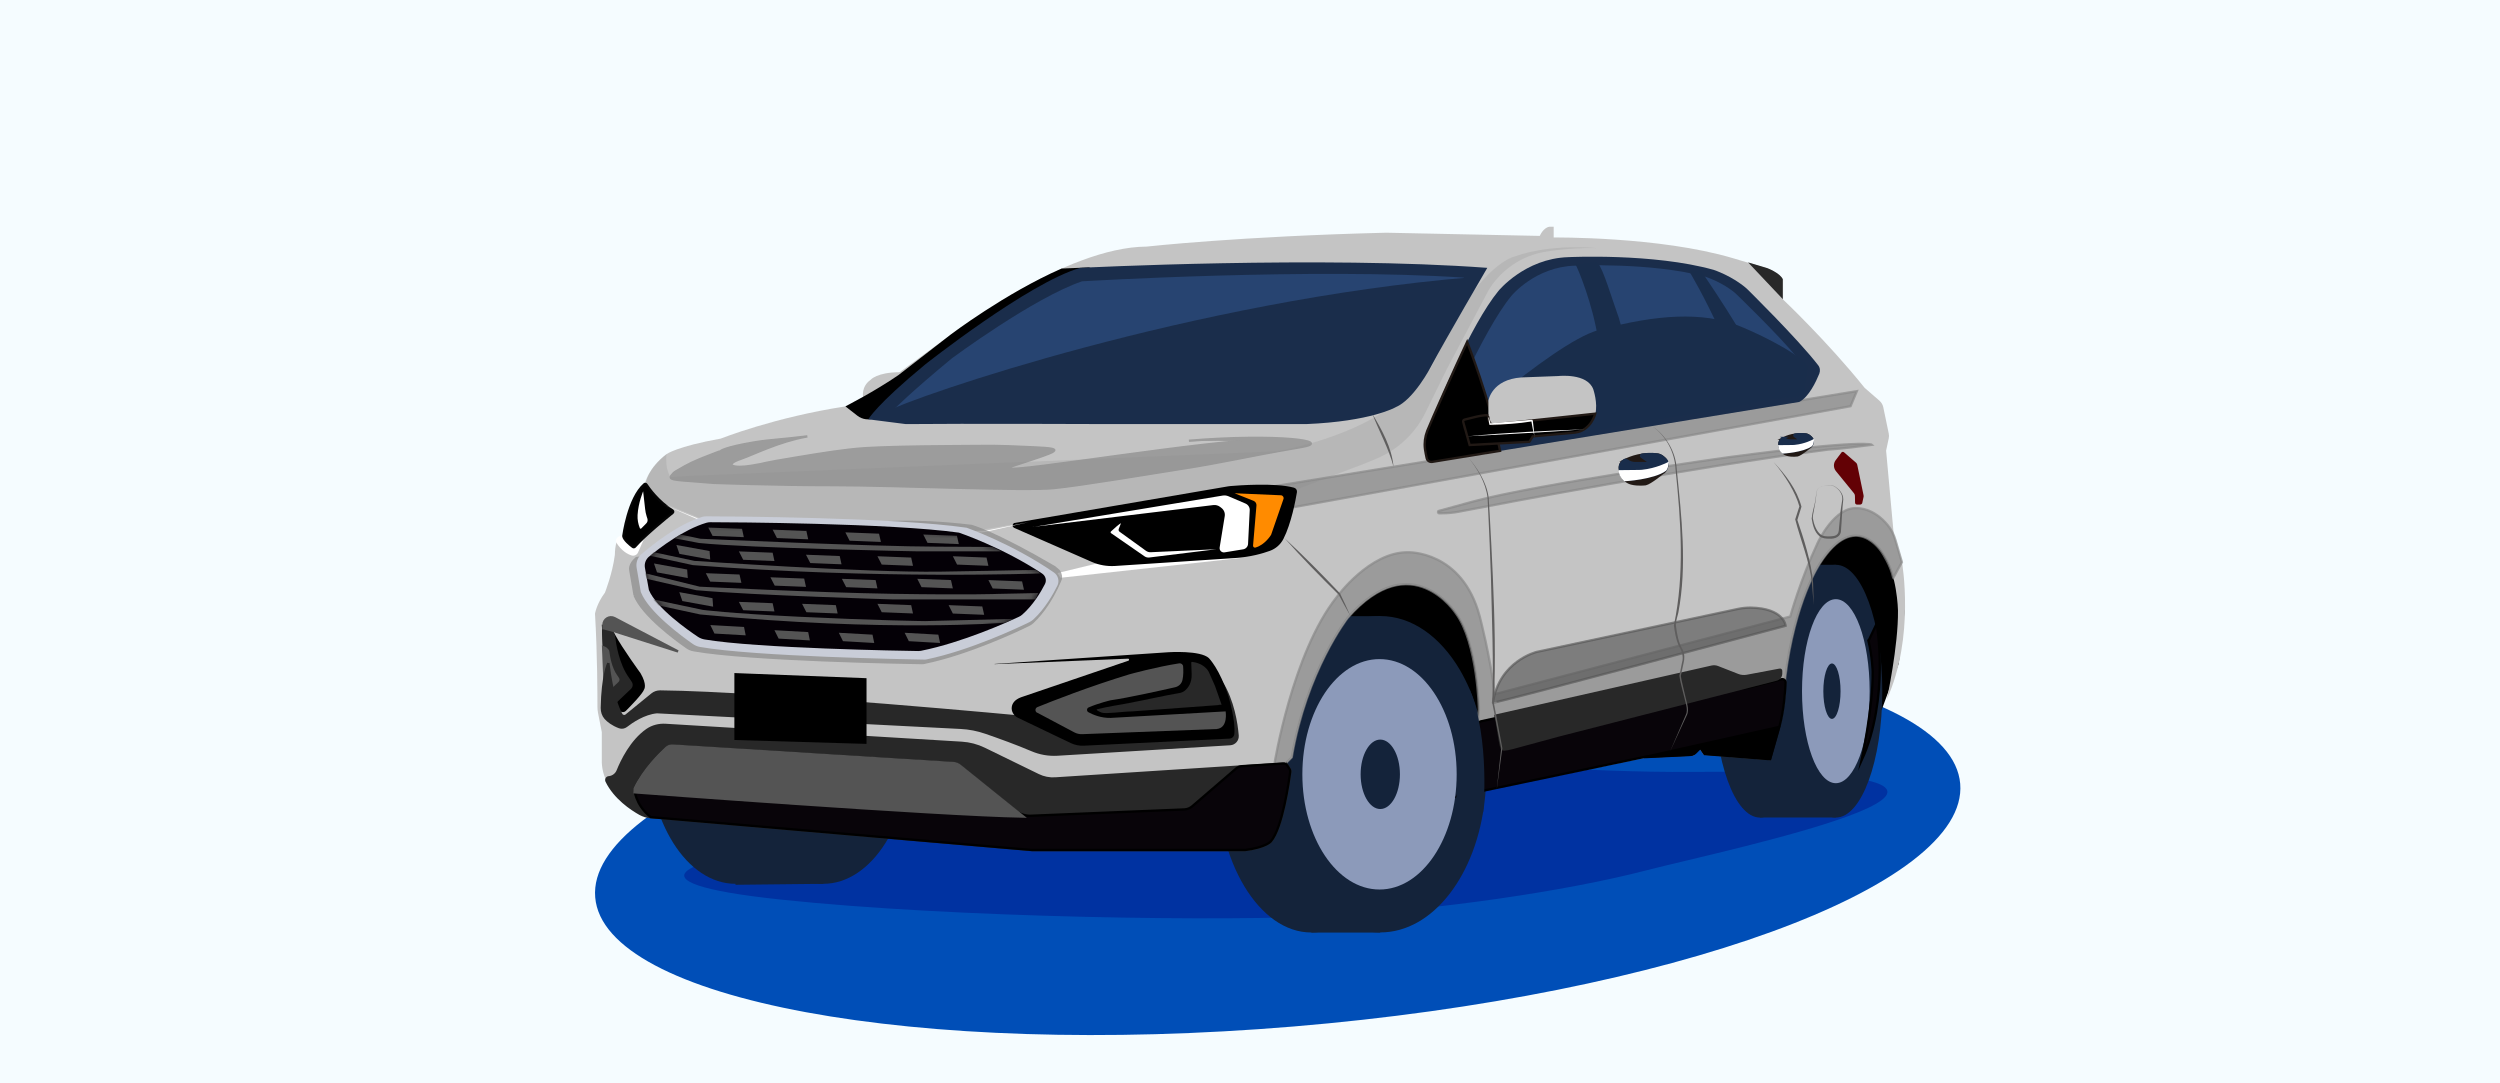<?xml version="1.0" encoding="UTF-8"?> <svg xmlns="http://www.w3.org/2000/svg" width="360" height="156" viewBox="0 0 360 156" fill="none"><rect x="0" y="0" width="360" height="156" fill="#808080" stroke="none"/><g clip-path="url(#clip0_101_9566)"><path d="M360 0H0V156H360V0Z" fill="#F5FCFF"></path><path d="M186.22 147.82C240.5 143.3 283.51 127.65 282.27 112.86C281.04 98.07 236.04 89.74 181.76 94.26C127.48 98.78 84.47 114.43 85.71 129.22C86.94 144.01 131.94 152.34 186.22 147.82Z" fill="#004EB7"></path><path d="M141.67 95.49L169.38 94.79L172.63 107.43L180.45 107.12C180.45 107.12 180.21 102.64 178.23 97.51C178.23 97.51 176.24 92.31 172.5 92.24L139.39 95.51L141.68 95.48L141.67 95.49Z" fill="#545454" stroke="#545454" stroke-width="0.34" stroke-miterlimit="10"></path><path d="M159.29 115.81C151.37 116.47 109.29 122.58 106.1 123.13C102.91 123.68 87.6 126.91 112.53 129.55C137.46 132.19 177.02 132.73 192.09 131.85C207.15 130.97 225.32 128.39 237.16 125.31C248.1 122.47 305.27 110.59 243.64 111.15C227.97 111.29 211.72 109.51 195.83 109.95C179.94 110.39 159.29 115.81 159.29 115.81Z" fill="#0032A1"></path><path d="M170.15 88.16C170.49 88.39 196.59 76.62 196.59 76.62L269.87 71.35L273.88 83.21L274.32 87.51L273.42 95.54L271.06 101.95L266.82 109.33L245.15 107.01L216.26 104.69L190.54 108.69L177.79 99.54L170.16 88.17L170.15 88.16Z" fill="black"></path><path d="M131.19 107.3C131.19 118.33 125.53 127.27 118.55 127.27C111.57 127.27 105.91 118.33 105.91 107.3C105.91 96.27 111.57 87.33 118.55 87.33C125.53 87.33 131.19 96.27 131.19 107.3Z" fill="#14233A"></path><path d="M118.55 107.3C118.55 118.33 112.89 127.27 105.91 127.27C98.93 127.27 93.27 118.33 93.27 107.3C93.27 96.27 98.93 87.33 105.91 87.33C112.89 87.33 118.55 96.27 118.55 107.3Z" fill="#14233A"></path><path d="M105.91 127.41L118.55 127.27V87.33H105.91V127.41Z" fill="#14233A"></path><path d="M260.01 99.53C260.01 109.58 257.06 117.73 253.43 117.73C249.8 117.73 246.85 109.58 246.85 99.53C246.85 89.48 249.8 81.33 253.43 81.33C257.06 81.33 260.01 89.48 260.01 99.53Z" fill="#14233A"></path><path d="M264.35 81.33H253.42V117.72H264.35V81.33Z" fill="#14233A"></path><path d="M271.05 99.53C271.05 109.58 268.06 117.73 264.36 117.73C260.66 117.73 257.67 109.58 257.67 99.53C257.67 89.48 260.66 81.33 264.36 81.33C268.06 81.33 271.05 89.48 271.05 99.53Z" fill="#14233A"></path><path d="M269.23 99.53C269.23 106.85 267.05 112.78 264.36 112.78C261.67 112.78 259.49 106.85 259.49 99.53C259.49 92.21 261.67 86.28 264.36 86.28C267.05 86.28 269.23 92.21 269.23 99.53Z" fill="#8C9ABA"></path><path d="M265.04 99.53C265.04 101.74 264.48 103.52 263.8 103.52C263.12 103.52 262.56 101.73 262.56 99.53C262.56 97.33 263.12 95.54 263.8 95.54C264.48 95.54 265.04 97.33 265.04 99.53Z" fill="#14233A"></path><path d="M202.49 111.5C202.49 124.08 196.37 134.28 188.83 134.28C181.29 134.28 175.17 124.08 175.17 111.5C175.17 98.92 181.29 88.72 188.83 88.72C196.37 88.72 202.49 98.92 202.49 111.5Z" fill="#14233A"></path><path d="M198.76 88.73H188.83V134.29H198.76V88.73Z" fill="#14233A"></path><path d="M214.01 111.5C214.01 112.72 213.95 113.92 213.82 115.09C212.67 125.96 206.36 134.27 198.76 134.27C190.34 134.27 183.51 124.07 183.51 111.49C183.51 98.91 190.34 88.71 198.76 88.71C203.33 88.71 207.42 91.71 210.22 96.46C210.74 97.35 211.22 98.3 211.65 99.3C212.19 100.56 212.64 101.9 213 103.32C213.65 105.86 214.01 108.61 214.01 111.49" fill="#14233A"></path><path d="M209.76 111.5C209.76 120.66 204.79 128.09 198.65 128.09C192.51 128.09 187.54 120.66 187.54 111.5C187.54 102.34 192.51 94.91 198.65 94.91C204.79 94.91 209.76 102.34 209.76 111.5Z" fill="#8C9ABA"></path><path d="M201.59 111.5C201.59 114.26 200.32 116.5 198.76 116.5C197.2 116.5 195.93 114.26 195.93 111.5C195.93 108.74 197.2 106.5 198.76 106.5C200.32 106.5 201.59 108.74 201.59 111.5Z" fill="#14233A"></path><path d="M89.75 77.18C89.75 77.18 90.49 71.45 92.96 69.57C92.96 69.57 93.3 67.39 95.99 65.39C95.99 65.39 97.42 64.3 103.78 63.16C103.78 63.16 111.57 60.07 121.76 58.52L124.28 57.15C124.28 57.15 123.99 55.66 125.37 54.69C125.37 54.69 126.29 53.6 129.55 53.6L137.11 48.05C137.11 48.05 153.37 35.57 165.11 35.51C165.11 35.51 178.56 34.02 199.63 33.51L221.73 33.97C221.73 33.97 222.19 32.82 223.1 32.65H223.73V34.2C223.73 34.2 238.96 34.03 249.55 37.18L254.53 38.67C254.53 38.67 256.36 39.36 256.76 40.27V43.13C256.76 43.13 263.12 49.14 268.5 55.84L270.65 57.71C270.92 57.95 271.11 58.27 271.19 58.63L271.98 62.43C272.03 62.66 272.03 62.89 271.98 63.12L271.6 64.89L272.69 76.86L273.89 80.98C273.89 80.98 275.78 91.74 271.71 100.68C271.71 100.68 273.37 93.01 273.31 87.91C273.31 87.91 273.2 82.47 271.08 79.61C271.08 79.61 267.19 73.2 262.09 81.21C262.09 81.21 258.48 86.48 257.11 97.7C257.11 97.7 257.05 101.59 256.19 104.69L254.87 109.33L245.48 108.59L244.85 107.67L243.82 108.7L236.78 109.04L210.11 114.63C210.11 114.63 212.56 110.93 213.02 102.23C213.02 102.23 212.85 92.67 209.7 88.37C209.7 88.37 203.34 78.52 194.13 89C194.13 89 188.18 96.61 186.06 109.1L185.2 109.96L185.83 110.99C185.83 110.99 184.86 119.06 183.02 121.18C183.02 121.18 182.39 122.04 179.3 122.44H148.61L92.96 117.63C92.96 117.63 86.43 114.77 86.66 109.27V105.43L86.11 102.63C86.06 102.36 86.03 102.09 86.03 101.82C86.03 100.23 86.03 94.26 85.68 88.37C85.68 88.37 85.91 86.94 87.11 85.34C87.11 85.34 88.2 82.59 88.54 79.9C88.54 79.9 88.53 76.92 89.74 77.21L89.75 77.18Z" fill="#C4C4C4"></path><path d="M218.15 42.48C218.15 42.48 218.61 41.33 219.52 41.16H220.15V42.71L217.95 42.6" fill="#777774"></path><path d="M218.15 42.48C218.15 42.48 218.61 41.33 219.52 41.16H220.15V42.71L217.95 42.6" stroke="#777774" stroke-width="0.34" stroke-miterlimit="10"></path><path d="M251.72 37.78L254.49 38.61C254.49 38.61 256.32 39.3 256.72 40.21V43.07L251.72 37.78Z" fill="#282828"></path><path opacity="0.69" d="M272.64 83.2L273.87 80.95L272.94 77.77C272.71 76.99 272.35 76.25 271.83 75.62C269.76 73.08 267.46 73.18 267.46 73.18C264.18 72.9 261.76 78.15 261.76 78.15C259.23 83.53 257.8 88.78 257.8 88.78L215.23 99.96C214.63 94.62 213.07 88.73 213.07 88.73C210.54 79.25 202.76 79.53 202.76 79.53C197.24 79.44 192.5 85.97 192.5 85.97C186.1 93.98 183.52 110.01 183.52 110.01L185.15 109.91L186.01 109.05C188.13 96.57 194.08 88.95 194.08 88.95C203.3 78.47 209.65 88.32 209.65 88.32C212.8 92.61 212.97 102.18 212.97 102.18C212.51 110.88 210.07 114.42 210.07 114.42L236.73 109L243.77 108.66L244.8 107.63L245.43 108.55L254.82 109.29L256.14 104.65C257 101.56 257.06 97.66 257.06 97.66C258.43 86.44 262.04 81.17 262.04 81.17C267.14 73.15 271.03 79.57 271.03 79.57C271.03 79.57 272.28 81.45 272.62 83.18L272.64 83.2Z" fill="#898989" stroke="#898989" stroke-width="0.34" stroke-miterlimit="10"></path><path d="M268.17 72.4L268.35 71.57C268.37 71.49 268.37 71.4 268.35 71.31L267.44 66.92C267.42 66.81 267.36 66.71 267.27 66.63L265.54 65.13C265.42 65.03 265.25 65.05 265.16 65.17L264.34 66.26C263.99 66.73 264 67.38 264.37 67.84L266.98 71.04C267.06 71.14 267.11 71.27 267.11 71.4L267.13 72.39C267.13 72.54 267.26 72.66 267.41 72.66H267.85C268.01 72.66 268.14 72.55 268.18 72.4H268.17Z" fill="#630105"></path><path d="M269.06 92.27C269.62 94.58 269.67 96.73 269.67 96.73C269.73 101.83 268.07 109.5 268.07 109.5C272.14 100.57 270.25 89.8 270.25 89.8L269.07 92.27H269.06Z" fill="#080409" stroke="black" stroke-width="0.34" stroke-miterlimit="10"></path><path d="M212.54 106.54C211.46 112.19 209.86 114.64 209.86 114.64L236.82 108.99L243.44 108.67C243.71 108.66 243.97 108.54 244.16 108.35L244.89 107.62L245.52 108.54L254.91 109.28L256.23 104.64C256.88 102.31 257.07 99.51 257.12 98.29C257.13 97.97 256.84 97.74 256.53 97.81L251.49 99.09C251.21 99.16 250.92 99.11 250.68 98.96L247.12 96.7C246.88 96.54 246.58 96.49 246.3 96.56L213.23 103.88C213.01 103.93 212.84 104.11 212.81 104.34L212.52 106.55L212.54 106.54Z" fill="#080409" stroke="black" stroke-width="0.34" stroke-miterlimit="10"></path><path d="M236.77 109.03L243.39 108.71C243.66 108.7 243.92 108.58 244.11 108.39L244.84 107.66L245.47 108.58L254.86 109.32L256.18 104.68L236.77 109.03Z" fill="black" stroke="black" stroke-width="0.34" stroke-miterlimit="10"></path><path d="M185.4 110.27L185.72 110.79C185.79 110.9 185.81 111.03 185.8 111.15C185.64 112.39 184.68 119.22 183.02 121.15C183.02 121.15 182.39 122.01 179.3 122.41H148.61L93.71 117.67C93.17 117.62 92.64 117.46 92.16 117.2C90.91 116.5 88.53 114.92 87.35 112.5C87.23 112.25 87.39 111.96 87.66 111.93H87.72C88.27 111.86 88.74 111.5 88.95 110.99C89.52 109.57 90.91 106.68 93.17 105.11C93.95 104.57 94.9 104.33 95.85 104.39C101.96 104.76 131.12 106.52 138.5 106.97C139.62 107.04 140.72 107.33 141.73 107.82L149.52 111.62C150.28 111.99 151.12 112.16 151.97 112.1L184.79 109.98C185.03 109.96 185.27 110.09 185.4 110.29V110.27Z" fill="#282828" stroke="#282828" stroke-width="0.34" stroke-miterlimit="10"></path><path d="M93.7 117.66L148.6 122.4H179.29C182.38 122 183.01 121.14 183.01 121.14C184.67 119.22 185.63 112.39 185.79 111.14C185.81 111.01 185.78 110.89 185.71 110.78L185.39 110.26C185.26 110.05 185.03 109.93 184.78 109.95L178.83 110.33C178.52 110.35 178.23 110.47 178 110.67L171.68 116.11C171.36 116.38 170.97 116.54 170.55 116.56L148.44 117.47C147.65 117.5 146.88 117.25 146.26 116.75L138.22 110.28C137.95 110.06 137.62 109.93 137.27 109.91L96.83 107.39C96.5 107.37 96.17 107.48 95.92 107.71C95 108.55 92.68 110.81 91.35 113.58C91.35 113.58 91.42 115.83 93.68 117.65L93.7 117.66Z" fill="#080409" stroke="black" stroke-width="0.34" stroke-miterlimit="10"></path><path d="M146.89 117.21C146.68 117.01 146.53 116.92 146.28 116.72L138.24 110.25C137.97 110.03 137.64 109.9 137.29 109.88L96.85 107.36C96.52 107.34 96.19 107.45 95.94 107.68C95.02 108.52 92.7 110.78 91.37 113.55V114.09C91.37 114.09 134.77 117.36 147.37 117.59L146.88 117.2L146.89 117.21Z" fill="#545454" stroke="#545454" stroke-width="0.34" stroke-miterlimit="10"></path><path d="M86.67 89.95L87 98.31C87 98.4 87.01 98.48 87.03 98.56C87.15 99.18 87.76 101.74 89.47 102.5C89.69 102.6 89.95 102.54 90.12 102.37C90.8 101.69 92.58 99.87 92.77 99.24C92.77 99.24 93.21 98.6 92.23 96.93C92.23 96.93 89.63 93.38 88.54 91.34C88.28 90.86 87.88 90.48 87.39 90.26L86.67 89.94V89.95Z" fill="black"></path><path d="M88.33 101.6C87.47 100.53 87.12 99.02 87.03 98.57C87.01 98.49 87 98.4 87 98.32L86.67 89.96L87.39 90.28C87.76 90.45 88.08 90.7 88.33 91.02C88.47 91.2 88.55 91.42 88.58 91.65C88.69 92.6 89.13 95.63 90.59 97.61L90.97 98.18C91.19 98.5 91.14 98.94 90.86 99.2L88.34 101.6H88.33Z" fill="#282828"></path><path d="M87.62 99.59C87.13 98.98 86.93 98.12 86.88 97.86C86.88 97.81 86.87 97.76 86.86 97.71L86.67 92.92L87.08 93.1C87.29 93.19 87.48 93.34 87.62 93.52C87.7 93.62 87.75 93.75 87.76 93.88C87.82 94.43 88.08 96.16 88.91 97.29L89.13 97.61C89.26 97.79 89.23 98.04 89.07 98.2L87.63 99.57L87.62 99.59Z" fill="#545454"></path><path opacity="0.63" d="M214.99 101.18C214.96 101.41 257.13 90.11 257.13 90.11C257.13 90.11 256.92 87.58 252.1 87.5C251.48 87.5 250.85 87.56 250.25 87.69L221.27 93.88C221.27 93.88 215.86 95.21 214.99 101.18Z" fill="#545454" stroke="#545454" stroke-width="0.34" stroke-miterlimit="10"></path><path d="M179.09 80.3L152.71 83.2L152.28 82.52L161.42 80.3H179.09Z" fill="white"></path><path d="M89.76 77.11L91.24 78.79L92.88 77.27L91.88 79.55C91.72 79.92 91.31 80.1 90.93 79.98C90.35 79.79 89.51 79.33 88.76 78.16C88.41 77.61 89.22 76.99 89.77 77.12" fill="white"></path><path opacity="0.21" d="M93.35 71.34L95.68 72.52L102.13 75.17L139.38 76.62L152.58 74.38L184.44 71.33L196.45 66.78L198.19 66.06C201.27 64.78 203.79 62.42 205.26 59.42L208.36 53.12L214.28 41.94C214.28 41.94 216.54 37.49 222.03 36.35C222.03 36.35 225.47 35.63 229.86 35.73C229.86 35.73 223.48 35 217.99 36.97C217.99 36.97 213.33 38.1 208.26 48.56C203.19 59.02 207.84 48.56 207.84 48.56L199.19 59.32C199.19 59.32 193.91 63.09 183.87 64.99L99.01 68.55L96.56 68.72C96.56 68.72 95.74 67.62 95.98 65.39C95.98 65.39 93.44 67.34 92.79 69.72L93.34 71.35L93.35 71.34Z" fill="#898989"></path><path d="M89.76 77.2C89.76 77.2 90.47 71.73 92.8 69.72C92.88 69.65 93.01 69.67 93.07 69.76C93.45 70.33 94.77 72.19 96.84 73.51C96.96 73.59 96.98 73.76 96.86 73.85C95.99 74.55 92.91 77.05 91.43 78.72C91.35 78.81 91.21 78.83 91.12 78.75C90.73 78.46 89.83 77.73 89.76 77.2Z" fill="black" stroke="#050505" stroke-width="0.34" stroke-miterlimit="10"></path><g opacity="0.69"><path d="M178.81 63.5C165.96 64.55 139.8 69.07 146.19 66.97C152.58 64.87 153.58 64.63 148.94 64.42C142.64 64.13 143.65 64.21 136.52 64.25C131.54 64.28 127.13 64.38 124.57 64.54C121.73 64.72 118.21 65.3 115 65.83C108.87 66.83 110.94 66.62 108.21 67.07C105.48 67.53 104.15 66.93 106.66 66.07C108.51 65.43 112.21 63.54 116.26 62.84C112.62 63.3 110.79 63.34 108.65 63.7C104.17 64.45 103.73 64.99 103.73 64.99C103.73 64.99 103.94 64.86 101.78 65.72C100.09 66.39 99.38 66.67 97.32 67.89C97.05 68.05 96.86 68.28 96.72 68.45C96.07 69.23 97.74 69.08 102.77 69.53C102.77 69.53 111.57 69.86 120.16 69.86C128.75 69.86 147.6 70.71 151.79 70.28C155.98 69.85 166.01 68.15 169.26 67.65C176.69 66.5 178.74 65.85 187.43 64.36C192.09 63.56 184.05 62.42 171.2 63.47" fill="#898989"></path><path d="M178.81 63.5C165.96 64.55 139.8 69.07 146.19 66.97C152.58 64.87 153.58 64.63 148.94 64.42C142.64 64.13 143.65 64.21 136.52 64.25C131.54 64.28 127.13 64.38 124.57 64.54C121.73 64.72 118.21 65.3 115 65.83C108.87 66.83 110.94 66.62 108.21 67.07C105.48 67.53 104.15 66.93 106.66 66.07C108.51 65.43 112.21 63.54 116.26 62.84C112.62 63.3 110.79 63.34 108.65 63.7C104.17 64.45 103.73 64.99 103.73 64.99C103.73 64.99 103.94 64.86 101.78 65.72C100.09 66.39 99.38 66.67 97.32 67.89C97.05 68.05 96.86 68.28 96.72 68.45C96.07 69.23 97.74 69.08 102.77 69.53C102.77 69.53 111.57 69.86 120.16 69.86C128.75 69.86 147.6 70.71 151.79 70.28C155.98 69.85 166.01 68.15 169.26 67.65C176.69 66.5 178.74 65.85 187.43 64.36C192.09 63.56 184.05 62.42 171.2 63.47" stroke="#898989" stroke-width="0.34" stroke-miterlimit="10"></path></g><path opacity="0.69" d="M185.41 73.19L266.48 58.49L267.38 56.33L183.54 70.01L185.41 73.19Z" fill="#898989" stroke="#898989" stroke-width="0.34" stroke-miterlimit="10"></path><path d="M146.14 75.47C150.4 74.75 174.69 70.57 176.89 70.2C177 70.18 177.11 70.17 177.22 70.16C178.24 70.07 183.62 69.66 186.29 70.39C186.5 70.45 186.63 70.65 186.59 70.86C186.41 71.96 185.77 75.36 184.66 77.53C184.27 78.29 183.61 78.87 182.81 79.16C181.77 79.54 180.04 80.04 177.81 80.19L160.55 81.33C159.43 81.4 158.32 81.21 157.29 80.76L146.09 75.85C145.92 75.77 145.94 75.52 146.13 75.49L146.14 75.47Z" fill="black" stroke="black" stroke-width="0.34" stroke-miterlimit="10"></path><path d="M148.73 75.89L176.08 71.36C176.35 71.32 176.62 71.35 176.87 71.45L179.35 72.51C179.74 72.68 179.99 73.07 179.96 73.49L179.72 78.32C179.7 78.71 179.41 79.03 179.03 79.1L176.34 79.54C175.92 79.61 175.56 79.25 175.63 78.83L176.36 74.34C176.44 73.88 176.25 73.41 175.87 73.13L175.69 72.99C175.41 72.78 175.07 72.69 174.72 72.73L148.72 75.88L148.73 75.89Z" fill="white"></path><path d="M177.77 71.03L184.45 71.32C184.72 71.33 184.91 71.6 184.82 71.86L183.04 77.01C183.04 77.01 182.18 78.46 180.78 78.85C180.6 78.9 180.42 78.75 180.44 78.56L180.93 72.8C180.96 72.5 180.78 72.23 180.51 72.12L177.78 71.03H177.77Z" fill="#FF8B00"></path><path d="M161.42 75.36C161.31 75.31 160.35 76.18 159.98 76.53C159.9 76.6 159.91 76.72 160 76.78L164.81 80.11C165.01 80.25 165.26 80.31 165.5 80.28L175.16 79.09L165.69 79.52C165.46 79.53 165.23 79.46 165.04 79.33L161.22 76.57C161.09 76.48 161.04 76.31 161.1 76.16L161.42 75.35V75.36Z" fill="white"></path><path d="M92.62 70.73C92.62 70.73 91.91 72.37 91.81 74.17C91.78 74.82 91.89 75.46 92.14 76.06C92.17 76.14 92.28 76.16 92.34 76.1L93.07 75.36C93.24 75.19 93.3 74.93 93.23 74.7L93.12 74.36C93.01 74.02 92.94 73.67 92.9 73.31L92.61 70.73H92.62Z" fill="white"></path><path d="M205.45 65.99C205.37 65.64 205.27 65.17 205.2 64.68C205.08 63.79 205.2 62.89 205.52 62.06C206.89 58.61 211.76 46.79 215.77 41.9C215.77 41.9 219.56 37.22 225.84 37.03C225.84 37.03 238.06 36.42 246.77 38.86C246.77 38.86 249.49 39.75 251.55 41.58C251.55 41.58 258.86 48.76 261.82 52.6C262.09 52.94 262.14 53.4 261.98 53.81C261.52 54.94 260.47 57.19 259.09 57.88L206.24 66.53C205.88 66.59 205.53 66.36 205.45 66.01V65.99Z" fill="#1A2D4B"></path><path d="M207.73 64.73C207.36 64.79 207.02 64.53 206.98 64.16C206.93 63.68 207 62.93 207.52 61.9C207.52 61.9 213.43 47.63 217.69 42.55C217.69 42.55 221.11 38.42 226.76 38.26C226.76 38.26 237.78 37.72 245.63 39.87C245.63 39.87 248.08 40.65 249.93 42.26C249.93 42.26 256.08 48.17 258.9 51.62C259.32 52.14 259.42 52.84 259.15 53.45C258.68 54.5 257.82 56.09 256.73 56.62L207.74 64.72L207.73 64.73Z" fill="#274471"></path><path d="M260.36 52.69C258.48 50.45 252.06 47.53 250.09 46.8C245.17 44.98 238.83 45.18 230.18 47.53C223.47 49.35 205.99 65.38 205.99 65.38L213.74 64.5C214.53 64.6 218.73 63.36 219.68 63.44L224.09 62.62C224.93 62.69 228.71 61.96 229.68 61.91C233.41 61.74 232.61 60.83 236.57 60.62C239.89 60.44 241.29 59.8 243.81 59.56C249.58 59.01 252.84 57.87 253.93 57.68C256.58 57.21 257.63 57.42 259.7 56.97" fill="#192D4B"></path><path d="M233.19 45.999C232 42.689 230.93 38.899 230.05 37.799C229.13 37.679 227.7 38.079 226.85 38.019C227.28 38.799 229.35 43.779 230.13 48.869C230.97 54.329 230.84 54.029 230.91 56.789C231 60.069 230.14 58.449 231.78 59.199C232.42 59.489 232.98 59.049 234.01 58.939C234.41 58.899 236.41 58.489 236.43 58.609C235.84 55.189 235.05 52.51 233.17 45.989" fill="#192D4B"></path><path d="M247.95 48.21C249.42 51.18 250.07 54.08 250.57 55.48C250.86 55.45 254.52 53.58 254.66 53.8C253.48 51.99 252.17 50.38 250.66 47.87C247.72 42.98 245.9 40.46 245.01 39.06C244.61 38.82 243.55 39.09 243.14 38.87C243.64 39.76 245.27 42.37 247.95 48.21Z" fill="#192D4B"></path><path d="M214.49 65.159L206.24 66.51C205.88 66.57 205.53 66.34 205.45 65.99C205.37 65.639 205.27 65.169 205.2 64.68C205.08 63.789 205.2 62.889 205.52 62.059C206.2 60.349 209.41 53.179 211.27 49.23C211.27 49.23 214.56 57.59 216.01 64.919L214.48 65.169L214.49 65.159Z" fill="black" stroke="#211915" stroke-width="0.34" stroke-miterlimit="10"></path><path d="M211.17 60.4L212.11 60.15C212.21 60.12 213.26 59.93 213.36 59.93L214.19 59.87C214.27 59.87 214.33 59.81 214.33 59.73V57.71C214.33 57.71 214.76 54.65 219.09 54.35L224.39 54.15C224.39 54.15 228.58 53.67 229.44 56.08C229.44 56.08 230.11 58.05 229.73 59.59C229.73 59.59 229.14 62.01 226.84 62.31L220.95 62.84C220.81 62.85 220.66 62.63 220.59 62.75L220.34 63.26C220.21 63.47 220.09 63.64 219.85 63.65L212.08 64.06C211.82 64.07 211.58 63.91 211.51 63.65L210.76 60.97C210.69 60.71 210.9 60.48 211.16 60.4H211.17Z" fill="#C4C4C4"></path><path d="M210.92 61.54L211.63 64.08L220.21 63.62C220.21 63.62 220.25 63.61 220.25 63.59L220.72 62.84L226.83 62.29C229.13 61.99 229.72 59.57 229.72 59.57C229.72 59.57 216.11 61.05 215.02 61.11C214.25 61.15 214.34 59.85 214.28 59.83C213.89 59.69 212.55 60.01 212.4 60.05L210.88 60.43C210.75 60.47 210.67 60.6 210.7 60.74L210.91 61.55L210.92 61.54Z" fill="black" stroke="#211915" stroke-width="0.34" stroke-miterlimit="10"></path><path d="M220.97 62.83C220.74 62.06 220.66 61.39 220.51 60.62C220.51 60.62 220.55 60.68 220.59 60.68C220.65 60.68 220.61 60.68 220.61 60.68H220.58C218.6 61.01 216.58 61.12 214.57 61.18H214.48L214.46 61.1C214.22 59.75 214.29 59.72 214.66 61.05L214.55 60.97C215.16 60.91 215.77 60.84 216.37 60.8C217.52 60.7 219.38 60.55 220.53 60.45C220.68 60.42 220.73 60.55 220.74 60.67C220.82 61.35 220.92 62.16 220.95 62.84L220.97 62.83Z" fill="white"></path><path d="M211.28 62.83C216.9 62.29 222.54 62.04 228.18 61.82C222.65 62.26 216.83 62.51 211.28 62.83Z" fill="white"></path><path opacity="0.69" d="M207.24 73.91H207.61C208.48 73.91 209.29 73.83 210.08 73.68C216.1 72.52 243.72 67.26 263.32 64.73C263.32 64.73 264.71 64.69 269.58 64.05C269.58 64.05 268.77 63.2 248.91 65.84C248.91 65.84 221.27 69.73 212.09 72.23L207.19 73.57C207 73.62 207.04 73.9 207.23 73.9L207.24 73.91Z" fill="#898989" stroke="#898989" stroke-width="0.34" stroke-miterlimit="10"></path><path d="M233.88 66.31C234.82 65.83 236.62 65.16 238.79 65.47C238.87 65.48 238.95 65.5 239.02 65.54C239.24 65.64 239.69 65.89 239.95 66.33C240.09 66.56 240.12 66.83 240.07 67.09C240 67.44 239.83 67.93 239.4 68.13C239.4 68.13 237.65 69.57 236.97 69.72C236.97 69.72 235.88 69.87 234.91 69.62C234.33 69.47 233.84 69.08 233.54 68.57C233.41 68.36 233.33 68.13 233.31 67.89L233.26 67.49C233.2 67 233.45 66.53 233.89 66.31H233.88Z" fill="#211915" stroke="#211915" stroke-width="0.34" stroke-miterlimit="10"></path><path d="M234.16 66.17C234.07 66.21 233.98 66.25 233.9 66.29C233.46 66.51 233.21 66.98 233.26 67.47L233.31 67.87C233.34 68.11 233.42 68.35 233.54 68.55C233.67 68.76 233.83 68.96 234.01 69.12C234.01 69.12 238.15 68.89 239.87 67.64C239.87 67.64 240.12 67.22 240.11 66.76C240.11 66.5 239.98 66.26 239.78 66.09L239.43 65.79C239.33 65.66 238.93 65.51 238.77 65.47L238.64 65.44C237.85 65.34 237.11 65.37 236.45 65.47C236.3 65.49 236.26 65.68 236.38 65.77L237.38 66.47C237.48 66.54 237.43 66.69 237.31 66.69H235.47C235.06 66.69 234.66 66.56 234.33 66.32L234.13 66.18L234.16 66.17Z" fill="#192D4B" stroke="#192D4B" stroke-width="0.34" stroke-miterlimit="10"></path><path d="M233.26 67.88C233.29 68.12 233.37 68.36 233.49 68.56C233.62 68.77 233.78 68.97 233.96 69.13C233.96 69.13 238.1 68.9 239.82 67.65C239.82 67.65 240.03 67.39 240.12 66.77C240.12 66.77 238.54 67.6 236.45 67.82C236.31 67.83 236.17 67.84 236.04 67.84L233.26 67.87V67.88Z" fill="white" stroke="white" stroke-width="0.34" stroke-miterlimit="10"></path><path d="M256.67 63.17C257.33 62.84 258.59 62.36 260.12 62.58C260.18 62.58 260.23 62.6 260.28 62.63C260.43 62.7 260.75 62.88 260.93 63.19C261.03 63.35 261.05 63.54 261.01 63.72C260.96 63.96 260.84 64.31 260.54 64.45C260.54 64.45 259.31 65.46 258.83 65.57C258.83 65.57 258.07 65.68 257.39 65.5C256.98 65.4 256.64 65.12 256.43 64.76C256.34 64.61 256.29 64.45 256.27 64.28L256.24 64C256.2 63.66 256.37 63.33 256.68 63.17H256.67Z" fill="#211915" stroke="#211915" stroke-width="0.34" stroke-miterlimit="10"></path><path d="M256.87 63.07C256.81 63.1 256.74 63.13 256.69 63.16C256.38 63.32 256.2 63.65 256.24 63.99L256.27 64.27C256.29 64.44 256.35 64.6 256.43 64.75C256.52 64.9 256.63 65.04 256.76 65.15C256.76 65.15 259.67 64.99 260.87 64.11C260.87 64.11 261.04 63.81 261.04 63.49C261.04 63.31 260.95 63.14 260.81 63.02L260.57 62.81C260.5 62.72 260.22 62.61 260.11 62.58L260.02 62.56C259.47 62.49 258.95 62.51 258.48 62.58C258.38 62.6 258.35 62.73 258.43 62.79L259.13 63.28C259.2 63.33 259.16 63.43 259.08 63.43H257.79C257.5 63.43 257.22 63.34 256.99 63.17L256.85 63.07H256.87Z" fill="#192D4B" stroke="#192D4B" stroke-width="0.34" stroke-miterlimit="10"></path><path d="M256.23 64.27C256.25 64.44 256.31 64.6 256.39 64.75C256.48 64.9 256.59 65.04 256.72 65.15C256.72 65.15 259.63 64.99 260.83 64.11C260.83 64.11 260.98 63.93 261.04 63.49C261.04 63.49 259.93 64.08 258.47 64.23C258.37 64.24 258.28 64.24 258.18 64.25L256.23 64.27Z" fill="white" stroke="white" stroke-width="0.34" stroke-miterlimit="10"></path><path d="M262.2 70.11C262.81 69.93 263.46 69.81 264.09 69.98C264.8 70.38 265.44 71.05 265.43 71.92C265.26 73.37 265.23 74.95 265.1 76.41C265.11 77.29 264.19 77.64 263.43 77.57C262.97 77.57 262.44 77.55 262.02 77.23C261.25 76.59 261.03 75.59 260.88 74.67C260.97 73.72 261.28 72.85 261.44 71.95C261.54 71.37 261.44 70.28 262.2 70.11ZM262.2 70.11C261.44 70.29 261.57 71.37 261.48 71.95L261.23 73.31C261.18 73.76 261.01 74.23 261.05 74.65C261.2 75.46 261.53 76.48 262.19 76.98C262.53 77.23 262.97 77.25 263.42 77.24C263.82 77.21 264.29 77.24 264.58 76.91C264.85 76.64 264.78 76.14 264.85 75.68L264.99 74.31C264.99 73.56 265.2 72.68 265.29 71.91C265.35 71.09 264.75 70.39 264.08 70.01C263.47 69.83 262.81 69.94 262.2 70.1V70.11Z" fill="#5F5E5E"></path><path d="M255.45 66.59C257.16 68.42 258.76 70.49 259.41 72.96L259.4 73L258.82 74.88C259.66 77.35 260.86 80.96 261.09 83.94L261.17 87.09L260.91 83.96C260.58 80.82 259.29 77.82 258.51 74.79L259.11 72.92C258.57 70.94 257 68.38 255.45 66.6V66.59Z" fill="#5F5E5E"></path><path d="M215.35 103.06L246.5 96C246.78 95.94 247.07 95.96 247.33 96.06L250.26 97.21C250.67 97.37 251.12 97.41 251.56 97.33L256.29 96.44C256.39 96.42 256.48 96.5 256.48 96.6V96.99C256.48 97.41 256.19 97.78 255.77 97.87L224.34 105.93C217.62 107.71 216.43 108.26 216.24 107.74C215.91 106.83 215.64 103.98 215.34 103.08L215.35 103.06Z" fill="#282828" stroke="#282828" stroke-width="0.34" stroke-miterlimit="10"></path><path d="M237.87 61.33C239.94 62.7 241.33 65.11 241.45 67.57C242.14 74.4 242.97 81.43 241.68 88.23C241.57 88.74 241.29 89.5 241.33 90.03C241.48 91.25 241.66 92.49 242.33 93.58C242.59 94.18 242.6 94.89 242.43 95.5L242.04 97.34C242.15 98.12 242.46 99.22 242.65 100.11C242.8 100.92 243.33 102.16 242.91 102.98L240.49 108.21L242.77 102.91C243.15 102.15 242.62 100.93 242.47 100.15C242.26 99.2 241.95 98.3 241.83 97.29L242.2 95.45C242.5 94.49 242.14 93.67 241.67 92.84C241.32 91.94 241.16 91.01 241.04 90.05C242.6 82.68 242.05 75.06 241.28 67.6C241.18 65.14 239.91 62.76 237.88 61.34L237.87 61.33Z" fill="#5F5E5E"></path><path d="M185 77.52C187.76 80.06 190.39 82.73 192.96 85.45C193.49 86.52 193.99 87.62 194.47 88.72C193.91 87.74 193.22 86.5 192.77 85.63C190.1 83 187.48 80.32 184.99 77.52H185Z" fill="#5F5E5E"></path><path d="M95.85 72.78L101.55 75.09C101.41 75.07 113.25 75.47 113.22 75.46C121.16 75.69 131.53 76.14 139.52 76.46C140.35 76.5 141.57 76.59 142.39 76.33L148.14 75.19L142.44 76.47C141.62 76.75 140.4 76.69 139.51 76.65C131.49 76.4 121.16 76.09 113.2 75.73C113.2 75.73 101.49 75.25 101.48 75.23L95.84 72.78H95.85Z" fill="white"></path><g opacity="0.69"><path d="M91.37 85.7C92.53 88.62 97.42 92.18 98.93 93.23C99.22 93.43 99.55 93.57 99.91 93.63C107.87 95.05 130.4 95.45 132.73 95.48C132.86 95.48 132.99 95.48 133.11 95.44C139.49 94.12 146.58 90.75 148.12 90C148.32 89.9 148.51 89.78 148.67 89.63C150.34 88.1 151.53 85.98 152.15 84.73L152.66 83.6C152.76 83.38 152.8 83.13 152.75 82.88C152.72 82.71 152.65 82.5 152.53 82.29C152.49 82.22 152.43 82.16 152.37 82.11L151.85 81.67C143.24 76.63 139.9 75.74 139.9 75.74C131.25 74.69 125.77 75.34 125.77 75.34L110.66 78.32L91.65 80.36C91.13 80.81 90.65 81.44 90.77 82.12L91.38 85.68" fill="#898989"></path><path d="M91.37 85.7C92.53 88.62 97.42 92.18 98.93 93.23C99.22 93.43 99.55 93.57 99.91 93.63C107.87 95.05 130.4 95.45 132.73 95.48C132.86 95.48 132.99 95.48 133.11 95.44C139.49 94.12 146.58 90.75 148.12 90C148.32 89.9 148.51 89.78 148.67 89.63C150.34 88.1 151.53 85.98 152.15 84.73L152.66 83.6C152.76 83.38 152.8 83.13 152.75 82.88C152.72 82.71 152.65 82.5 152.53 82.29C152.49 82.22 152.43 82.16 152.37 82.11L151.85 81.67C143.24 76.63 139.9 75.74 139.9 75.74C131.25 74.69 125.77 75.34 125.77 75.34L110.66 78.32L91.65 80.36C91.13 80.81 90.65 81.44 90.77 82.12L91.38 85.68" stroke="#898989" stroke-width="0.34" stroke-miterlimit="10"></path></g><path d="M92.49 79.93C94.06 78.57 97.67 75.68 101.11 74.61C101.31 74.55 101.51 74.52 101.72 74.52C104.74 74.53 128.86 74.66 139.16 76.16C139.16 76.16 145.68 78.44 151.67 82.58C152.21 82.95 152.4 83.67 152.11 84.26C151.5 85.49 150.33 87.57 148.69 89.07C148.53 89.22 148.34 89.34 148.15 89.44C146.64 90.18 139.68 93.48 133.42 94.78C133.3 94.81 133.17 94.82 133.04 94.81C130.76 94.77 108.64 94.38 100.82 92.99C100.47 92.93 100.15 92.79 99.86 92.59C98.38 91.56 93.58 88.06 92.44 85.2L91.84 81.71C91.73 81.05 91.97 80.37 92.47 79.93H92.49Z" fill="#C9CDD8" stroke="#C9CDD8" stroke-width="0.34" stroke-miterlimit="10"></path><path d="M93.48 80.14C94.98 78.89 98.43 76.26 101.72 75.28C101.91 75.22 102.11 75.2 102.3 75.2C105.19 75.2 128.24 75.33 138.09 76.7C138.09 76.7 144.32 78.79 150.05 82.58C150.57 82.92 150.75 83.57 150.47 84.11C149.89 85.24 148.77 87.14 147.2 88.51C147.04 88.65 146.87 88.76 146.68 88.84C145.23 89.52 138.59 92.53 132.6 93.72C132.48 93.74 132.36 93.75 132.24 93.75C130.06 93.72 108.92 93.36 101.45 92.08C101.12 92.02 100.81 91.9 100.53 91.72C99.11 90.78 94.53 87.58 93.44 84.96L92.87 81.76C92.76 81.15 92.99 80.54 93.48 80.13V80.14Z" fill="#040006"></path><mask id="mask0_101_9566" style="mask-type:luminance" maskUnits="userSpaceOnUse" x="92" y="75" width="59" height="19"><path d="M93.48 80.14C94.98 78.89 98.43 76.26 101.72 75.28C101.91 75.22 102.11 75.2 102.3 75.2C105.19 75.2 128.24 75.33 138.09 76.7C138.09 76.7 144.32 78.79 150.05 82.58C150.57 82.92 150.75 83.57 150.47 84.11C149.89 85.24 148.77 87.14 147.2 88.51C147.04 88.65 146.87 88.76 146.68 88.84C145.23 89.52 138.59 92.53 132.6 93.72C132.48 93.74 132.36 93.75 132.24 93.75C130.06 93.72 108.92 93.36 101.45 92.08C101.12 92.02 100.81 91.9 100.53 91.72C99.11 90.78 94.53 87.58 93.44 84.96L92.87 81.76C92.76 81.15 92.99 80.54 93.48 80.13V80.14Z" fill="white"></path></mask><g mask="url(#mask0_101_9566)"><path d="M97.93 76.97L100.87 77.58C100.87 77.58 125.75 78.7 134.93 78.72C140.48 78.72 142.97 78.78 142.97 78.78L144.23 79.39H131.98C131.98 79.39 108.02 78.94 100.65 78.19L97.1 77.51L97.93 76.97Z" fill="#545454"></path><path d="M94.14 79.52L100.01 80.77C100.01 80.77 124.62 82.47 135.33 82.32C139.76 82.26 145.78 82.13 145.78 82.13L147.84 82.09L149.21 82.07L149.82 82.57C149.82 82.57 126.8 83.47 99.78 81.38L93.6 80.03L94.13 79.52H94.14Z" fill="#545454"></path><path d="M92.86 82.54L100.75 84.48C100.75 84.48 117.45 85.33 128.53 85.51C139.92 85.69 143.77 85.52 143.77 85.52L149.51 85.4L149.11 86.31H128.44C128.44 86.31 108.87 85.75 100.26 84.99L93.11 83.35L92.87 82.53L92.86 82.54Z" fill="#545454"></path><path d="M94.03 86.31L101.18 87.82C101.18 87.82 104.76 88.31 115.04 88.81C126.42 89.36 133.22 89.44 133.22 89.44L145.92 89.12L145.19 89.49L144.67 89.67C144.67 89.67 127.9 91.08 100.82 88.48L94.81 87.18L94.03 86.31Z" fill="#545454"></path><path d="M101.99 75.97L106.85 76.15L107.11 77.35L102.61 77.17L101.99 75.97Z" fill="#545454"></path><path d="M106.4 79.4L111.26 79.59L111.52 80.79L107.02 80.61L106.4 79.4Z" fill="#545454"></path><path d="M116.06 79.88L120.92 80.07L121.18 81.26L116.68 81.08L116.06 79.88Z" fill="#545454"></path><path d="M126.35 80.1L131.21 80.29L131.47 81.48L126.97 81.3L126.35 80.1Z" fill="#545454"></path><path d="M137.21 80.1L142.06 80.29L142.33 81.48L137.82 81.3L137.21 80.1Z" fill="#545454"></path><path d="M110.94 83.13L115.8 83.31L116.06 84.51L111.56 84.33L110.94 83.13Z" fill="#545454"></path><path d="M121.23 83.35L126.09 83.53L126.35 84.73L121.85 84.55L121.23 83.35Z" fill="#545454"></path><path d="M132.09 83.35L136.94 83.53L137.21 84.73L132.7 84.55L132.09 83.35Z" fill="#545454"></path><path d="M142.33 83.53L147.18 83.72L147.45 84.92L142.95 84.74L142.33 83.53Z" fill="#545454"></path><path d="M115.5 86.95L120.36 87.14L120.62 88.34L116.12 88.16L115.5 86.95Z" fill="#545454"></path><path d="M126.35 86.95L131.21 87.14L131.47 88.34L126.97 88.16L126.35 86.95Z" fill="#545454"></path><path d="M136.6 87.14L141.45 87.33L141.72 88.53L137.21 88.35L136.6 87.14Z" fill="#545454"></path><path d="M101.64 82.54L106.49 82.73L106.76 83.93L102.26 83.75L101.64 82.54Z" fill="#545454"></path><path d="M106.4 86.67L111.26 86.86L111.52 88.05L107.02 87.87L106.4 86.67Z" fill="#545454"></path><path d="M102.29 90.01L107.14 90.28L107.38 91.49L102.88 91.23L102.29 90.01Z" fill="#545454"></path><path d="M111.52 90.75L116.38 91.02L116.62 92.22L112.12 91.96L111.52 90.75Z" fill="#545454"></path><path d="M120.79 91.12L125.64 91.39L125.89 92.59L121.39 92.33L120.79 91.12Z" fill="#545454"></path><path d="M130.27 91.12L135.12 91.39L135.37 92.59L130.87 92.33L130.27 91.12Z" fill="#545454"></path><path d="M97.4 78.48L102.18 79.35L102.27 80.57L97.84 79.76L97.4 78.48Z" fill="#545454"></path><path d="M94.17 81.14L98.95 82.01L99.04 83.24L94.61 82.42L94.17 81.14Z" fill="#545454"></path><path d="M97.82 85.27L102.6 86.14L102.69 87.36L98.26 86.55L97.82 85.27Z" fill="#545454"></path><path d="M111.26 76.27L116.12 76.46L116.38 77.66L111.88 77.48L111.26 76.27Z" fill="#545454"></path><path d="M121.73 76.66L126.58 76.85L126.85 78.04L122.34 77.86L121.73 76.66Z" fill="#545454"></path><path d="M132.95 76.97L137.8 77.15L138.07 78.35L133.56 78.17L132.95 76.97Z" fill="#545454"></path></g><path d="M197.61 59.58C199 61.92 200.42 64.46 200.67 67.21C199.97 64.55 198.6 62.14 197.61 59.58Z" fill="#5F5E5E"></path><path d="M211.28 65.69C212.74 67.4 214.08 69.4 214.37 71.69L214.51 73.96C214.68 76.98 214.84 80 214.97 83.03C215.23 89.03 215.4 95.27 215.11 101.17L216.34 107.74L215.52 113.76L216.17 107.72C216.18 107.85 214.88 101.17 214.88 101.2C215.12 95.95 214.81 88.37 214.69 83.04C214.59 80.02 214.46 76.99 214.32 73.97L214.21 71.71C213.96 69.46 212.7 67.43 211.29 65.7L211.28 65.69Z" fill="#5F5E5E"></path><path d="M87.6 95.49C87.6 95.49 86.75 97.24 86.67 101.95C86.67 102.49 86.83 103.02 87.19 103.42C87.55 103.82 88.18 104.33 89.19 104.71C89.52 104.83 89.9 104.77 90.18 104.55C90.96 103.94 92.75 102.71 94.6 102.55L138.31 104.8C139.56 104.86 140.78 105.1 141.96 105.51C143.73 106.12 146.45 107.1 148.6 108.02C149.75 108.51 150.99 108.73 152.24 108.66L177.14 107.15C177.78 107.11 178.26 106.56 178.21 105.92C178.07 104.21 177.58 100.93 175.91 98.24L148.3 103.33C148.3 103.33 110.62 99.75 95.06 99.58C94.64 99.58 94.23 99.72 93.91 99.98L90.17 103.03C89.94 103.2 89.61 103.13 89.47 102.88C89.01 102.04 88.11 99.92 87.6 95.48V95.49Z" fill="#282828" stroke="#282828" stroke-width="0.34" stroke-miterlimit="10"></path><path d="M105.75 96.92V106.56L124.78 107.12V97.66L105.75 96.92Z" fill="black"></path><path d="M143.22 95.61L168.27 93.92C168.27 93.92 172.87 93.62 174.08 94.77C174.08 94.77 175.65 96.34 176.92 100.34C176.92 100.34 177.96 103.85 177.74 105.71C177.7 106.07 177.41 106.34 177.05 106.36L156.06 107.38C155.41 107.41 154.77 107.28 154.18 107L146.58 103.36C145.98 103.07 145.59 102.43 145.7 101.77C145.78 101.28 146.11 100.76 147.02 100.41L162.49 95.14C162.65 95.08 162.61 94.84 162.44 94.85L143.21 95.64L143.22 95.61Z" fill="black"></path><path d="M175.48 101.53L163.03 102.44C161.62 102.46 159.33 102.83 158.66 102.62C158.38 102.53 157.7 102.21 157.99 102.13C159.45 101.76 161.72 101.4 161.72 101.4C164.74 100.84 167.95 100.1 169.83 99.8C170.14 99.75 170.43 99.62 170.66 99.42C171.09 99.05 171.64 98.34 171.6 97.09L171.54 95.42C171.54 95.36 171.59 95.31 171.65 95.31C172.05 95.35 173.4 95.58 174.05 96.73L174.97 98.8L175.91 101.48L175.47 101.5L175.48 101.53Z" fill="#282828"></path><path d="M149.35 102.64C149.01 102.46 149.03 101.97 149.39 101.82C151.46 100.98 156.87 98.85 162.64 97.1C162.64 97.1 166.41 96.05 169.81 95.52C170.09 95.48 170.35 95.68 170.37 95.96C170.41 96.47 170.43 97.27 170.27 97.94C170.15 98.45 169.74 98.84 169.23 98.96C167.47 99.36 162.49 100.48 159.93 100.84C159.93 100.84 158.21 101.24 156.76 101.87C156.47 102 156.45 102.41 156.73 102.56C157.39 102.92 158.54 103.41 159.93 103.38L176.49 102.44C176.49 102.44 176.9 104.85 175.17 104.98L155.83 105.72C155.44 105.73 155.05 105.65 154.7 105.46L149.35 102.62V102.64Z" fill="#545454"></path><path d="M86.9 90.46V89.97C86.9 89.16 87.77 88.63 88.49 89.01L97.64 93.81L88.15 90.79L86.91 90.46H86.9Z" fill="#545454" stroke="#545454" stroke-width="0.34" stroke-miterlimit="10"></path><path d="M210.71 120.48L213.58 116.92C213.58 116.92 214.61 106.56 211.65 99.32L208.91 103.52L210.48 108.68L209.22 118.61L210.7 120.48H210.71Z" fill="#14233A"></path><path d="M126.82 59.84L125.99 60.19C125.15 60.55 124.18 60.42 123.46 59.86L121.74 58.52C121.74 58.52 125.98 56.35 129.39 54L136.86 48.21C136.86 48.21 144.72 42.25 152.87 38.67L157.01 38.5L149.74 41.94L137.87 49.86L130.46 55.52L126.82 59.85V59.84Z" fill="black"></path><path d="M125.03 60.39C125.03 60.39 126.14 58.33 133.23 52.48C133.23 52.48 148.12 40.7 155.56 38.57C155.56 38.57 190.38 36.8 214.17 38.57C214.17 38.57 208.2 48.78 206.02 52.86C206.02 52.86 203.6 57.54 200.97 58.64C200.97 58.64 197.48 60.68 188.08 61.07H160.11C160.11 61.07 138.24 60.98 130.44 61.07L125.03 60.38V60.39Z" fill="#1A2D4B"></path><path d="M128.68 59C128.68 59 131.08 56.54 137.11 51.57C137.11 51.57 148.88 42.86 155.81 40.51C155.81 40.51 189.14 38.51 210.8 39.98C210.8 39.98 205.37 48.49 203.38 51.88C203.38 51.88 201.17 55.78 198.78 56.7C198.78 56.7 195.6 58.4 187.05 58.73H161.59C161.59 58.73 141.72 58.93 134.62 59H128.69H128.68Z" fill="#274471"></path><path d="M211.8 39.93C171.97 43.23 131.7 57.02 127.31 59.42C128.4 59.7 138.17 59.4 143.71 59.64C154.25 60.1 155.81 60.13 162.79 60.13C163.5 60.13 180.63 60.11 181.18 60.13C185.76 60.2 197.62 59.36 200.94 57.11C201.89 56.46 204.31 52.31 207.13 48.08" fill="#1A2D4B"></path></g><defs><clipPath id="clip0_101_9566"><rect width="360" height="156" fill="white"></rect></clipPath></defs></svg> 